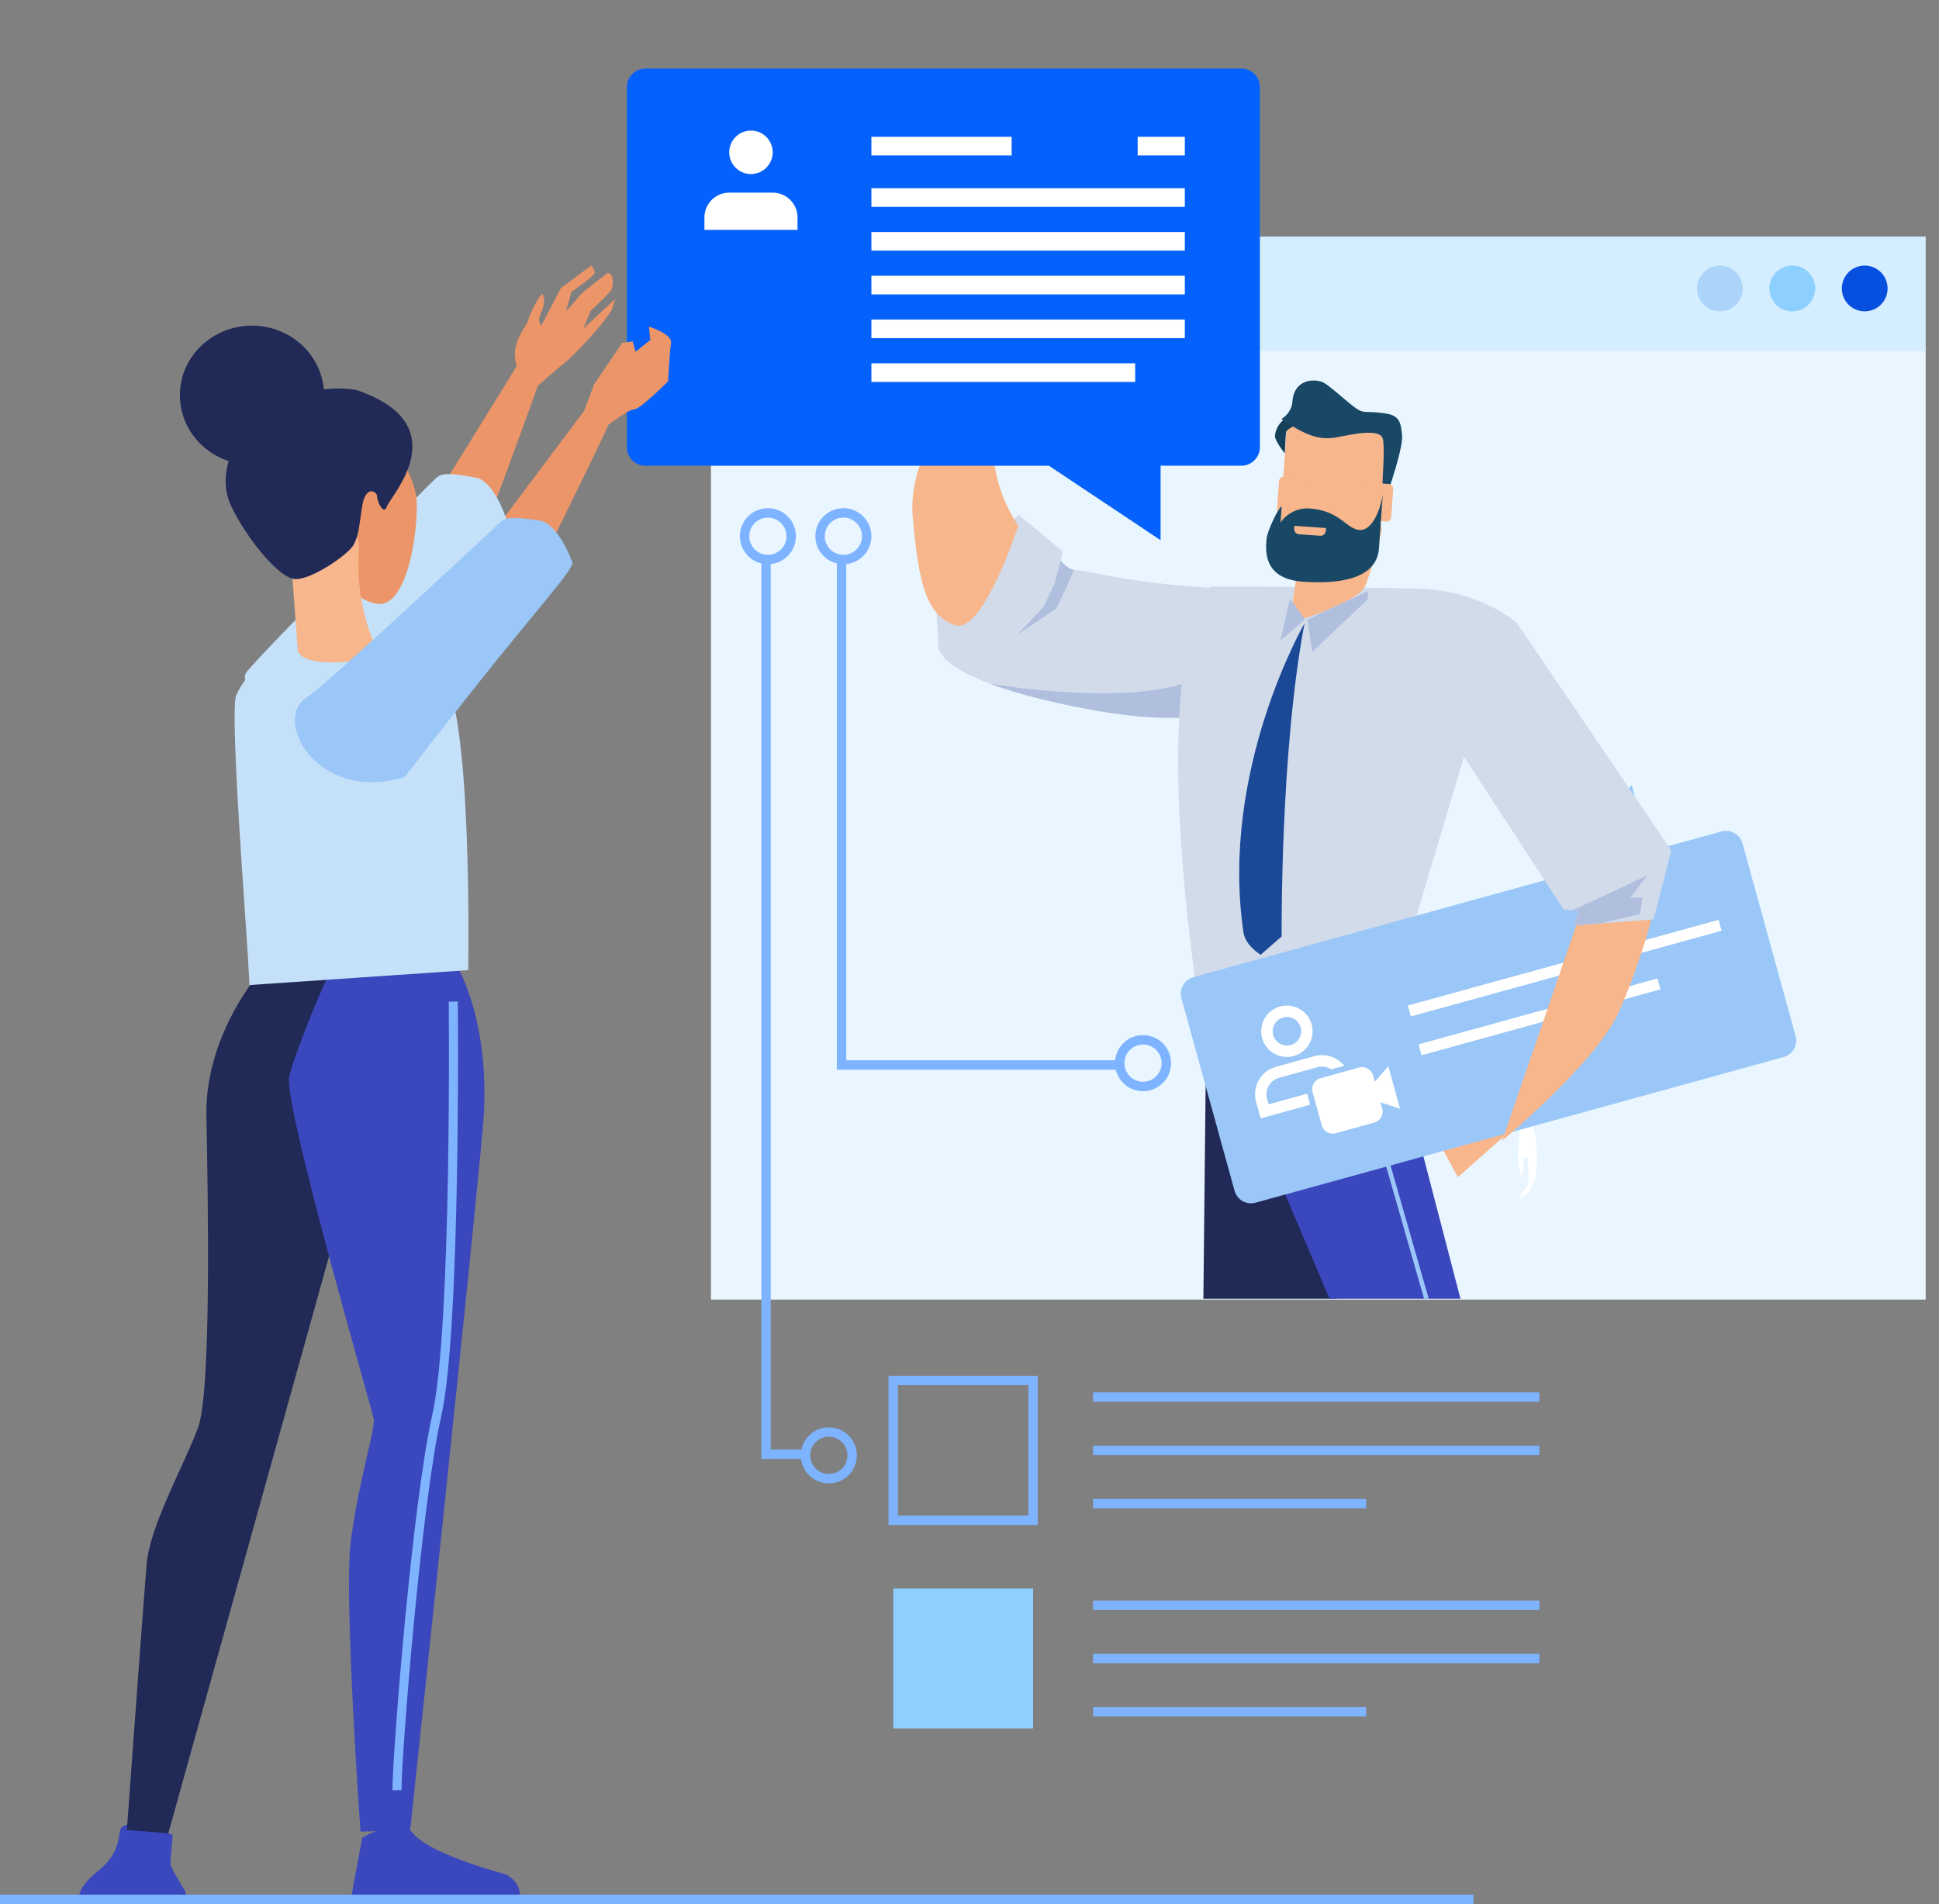 <svg xmlns="http://www.w3.org/2000/svg" xmlns:xlink="http://www.w3.org/1999/xlink" width="496.456" height="487.524" viewBox="0 0 496.456 487.524">
  <rect x="0" y="0" width="496.456" height="487.524" fill="#808080" stroke="none"/>
  <defs>
    <clipPath id="clip-path">
      <rect id="矩形_1095" data-name="矩形 1095" width="359.849" height="332.562" fill="none"/>
    </clipPath>
  </defs>
  <g id="组_3639" data-name="组 3639" transform="translate(-2035.739 -295.048)">
    <g id="组_3616" data-name="组 3616" transform="translate(2217.774 355.611)">
      <rect id="矩形_1083" data-name="矩形 1083" width="311.01" height="243.906" transform="translate(0 28.295)" fill="#e9f6ff"/>
      <rect id="矩形_1084" data-name="矩形 1084" width="311.01" height="29.279" fill="#d4edff"/>
      <path id="路径_5221" data-name="路径 5221" d="M2465.2,362.825a5.855,5.855,0,1,0,5.853-5.849A5.866,5.866,0,0,0,2465.2,362.825Z" transform="translate(-2175.656 -349.537)" fill="#074fdf"/>
      <path id="路径_5222" data-name="路径 5222" d="M2448.318,362.825a5.856,5.856,0,1,0,5.854-5.849A5.861,5.861,0,0,0,2448.318,362.825Z" transform="translate(-2177.312 -349.537)" fill="#8dcfff"/>
      <path id="路径_5223" data-name="路径 5223" d="M2431.433,362.825a5.856,5.856,0,1,0,5.857-5.849A5.862,5.862,0,0,0,2431.433,362.825Z" transform="translate(-2178.968 -349.537)" fill="#acd4f8"/>
    </g>
    <g id="组_3634" data-name="组 3634" transform="translate(2172.346 295.048)">
      <g id="组_3633" data-name="组 3633" clip-path="url(#clip-path)">
        <g id="组_3632" data-name="组 3632" transform="translate(23.891 17.55)">
          <path id="路径_5224" data-name="路径 5224" d="M2388.583,517.529s3.372.072,4.317,14.367a163.95,163.95,0,0,1-.105,19.01c-.442,8.013-4.154-.748-4.154-.748l-3.169-15.942S2383.983,521.56,2388.583,517.529Z" transform="translate(-2161.96 -290.779)" fill="#dbdac6"/>
          <path id="路径_5225" data-name="路径 5225" d="M2390.615,577.371l2.015-1.891,1.552-2.975.507-5.43s-.175-5.8-1.028-7.972-1.244-10.845-1.549-11.906-3.283-.394-3.283-.394.661,6.617,1.132,10.611c.431,3.642-.37,9.076-.2,10.507a16.161,16.161,0,0,0,.711,3.094c.262.786.526.56.566-.328.053-1.185.108-2.69.071-3.273-.061-1.011,1.11-.545,1.11-.545s.56,5.386.047,6.8-1.415,1.79-1.765,2.42A1.533,1.533,0,0,0,2390.615,577.371Z" transform="translate(-2161.609 -287.929)" fill="#fff"/>
          <path id="路径_5226" data-name="路径 5226" d="M2335.131,458.942s-2.706,13.51-43.28,5.714-37.238-16.626-37.238-16.626l-.631-10.391,21.1-22.607,11.361,9.444-.54,2.25s1.622,2.6,4.327,2.6,14.605,3.637,37.868,4.677C2338.826,434.481,2335.671,456.344,2335.131,458.942Z" transform="translate(-2174.833 -300.831)" fill="#d1dbea"/>
          <g id="组_3617" data-name="组 3617" transform="translate(93.075 133.103)">
            <path id="路径_5227" data-name="路径 5227" d="M2326.854,432.313c-.465-.02-.916-.044-1.372-.067a52.531,52.531,0,0,1,1.634,15.584s-.919,13.729-42.191,10.89a179.965,179.965,0,0,1-18.261-2.071c5.374,2.055,13.033,4.225,23.943,6.319,40.574,7.8,43.28-5.714,43.28-5.714C2334.427,454.655,2337.582,432.793,2326.854,432.313Z" transform="translate(-2266.664 -432.246)" fill="#b0bfde"/>
          </g>
          <path id="路径_5228" data-name="路径 5228" d="M2275.623,421.77s-17.7-23.9,5.951-43.126c7.032-5.717-1.624-2.6-9.739,1.038s-24.886,21.823-23.261,40.01,3.785,24.939,10.817,27.539S2275.623,421.77,2275.623,421.77Z" transform="translate(-2175.374 -304.709)" fill="#f7b68b"/>
          <path id="路径_5229" data-name="路径 5229" d="M2279.6,375.653,2298,368.9l3.786,6.755-4.329,6.235-4.869-1.039-4.327,2.077Z" transform="translate(-2172.321 -305.356)" fill="#f7b68b"/>
          <path id="路径_5230" data-name="路径 5230" d="M2331.1,737.6s11.462-41.378,12-65.28-3.247-40.529-3.247-40.529l-23.8-8.313.151,109.282Z" transform="translate(-2168.745 -280.389)" fill="#212957"/>
          <path id="路径_5231" data-name="路径 5231" d="M2317.141,530.257l-1.082,102.362,21.64,11.95a147.466,147.466,0,0,0,14.605-55.6C2353.927,557.8,2317.141,530.257,2317.141,530.257Z" transform="translate(-2168.745 -289.531)" fill="#212957"/>
          <path id="路径_5232" data-name="路径 5232" d="M2317.044,530.536l47.607,112.234,8.8,14.515,34.26,76.282,3.719,8.613,15.267,1.861s-3.624-50.868-16.608-72.693-19.474-33.774-19.474-33.774l-28.674-110.155Z" transform="translate(-2168.649 -289.81)" fill="#3b47bc"/>
          <path id="路径_5233" data-name="路径 5233" d="M2316.068,541.469l48.146-1.039,20.018-67.029s12.984-40.528-11.9-41.048-53.558-.519-53.558-.519S2302,446.382,2316.068,541.469Z" transform="translate(-2169.296 -299.184)" fill="#d1dbea"/>
          <path id="路径_5234" data-name="路径 5234" d="M2389.727,558.974l-13.524,11.95-5.951-10.911h3.786l2.705-4.677,8.115,3.118Z" transform="translate(-2163.43 -287.072)" fill="#f7b68b"/>
          <path id="路径_5235" data-name="路径 5235" d="M2347.857,394.433s-10.524,11.793-7.82,20.106-1.685,13.7-1.685,16.3-2.7,14.027-.542,13.508,16.229-5.2,17.855-8.833,4.325-14.549,4.325-14.549-2.08-12.847-2.638-17.037C2356.747,399.394,2350.023,393.393,2347.857,394.433Z" transform="translate(-2166.694 -302.863)" fill="#f7b68b"/>
          <path id="路径_5236" data-name="路径 5236" d="M2341.411,440.407s-21.813,37.61-15.619,79.23c.487,3.281,4.393,5.625,4.393,5.625l5.368-4.688S2335.122,473.469,2341.411,440.407Z" transform="translate(-2167.899 -298.343)" fill="#1c4997"/>
          <path id="路径_5237" data-name="路径 5237" d="M2340.627,440.149l1.188,8.308,14.25-13.5v-2.077Z" transform="translate(-2166.336 -299.081)" fill="#b0bfde"/>
          <path id="路径_5238" data-name="路径 5238" d="M2336.765,434.616l-2.5,10.81,6.321-5.447Z" transform="translate(-2166.96 -298.911)" fill="#b0bfde"/>
          <path id="路径_5239" data-name="路径 5239" d="M2282.93,438.036l3.311-6.995,1.153-2.875a6.12,6.12,0,0,1-3.358-2.485l-1.436,5.678-2.979,6.358L2273,444.713Z" transform="translate(-2172.968 -299.787)" fill="#b0bfde"/>
          <g id="组_3618" data-name="组 3618" transform="translate(163.679 79.884)">
            <path id="矩形_1085" data-name="矩形 1085" d="M3.587,0H30.551a3.586,3.586,0,0,1,3.586,3.586V22.016A3.587,3.587,0,0,1,30.55,25.6H3.587A3.587,3.587,0,0,1,0,22.016V3.587A3.587,3.587,0,0,1,3.587,0Z" transform="matrix(0.07, -0.998, 0.998, 0.07, 3.087, 43.385)" fill="#f7b68b"/>
            <path id="路径_5240" data-name="路径 5240" d="M2335.549,401.6s-2.2-2.7-2.525-4.289a5.88,5.88,0,0,1,2.854-4.737c2.044-1.009,3.533,1.234,3.533,1.234s-3.26,1.527-3.469,2.171S2335.549,401.6,2335.549,401.6Z" transform="translate(-2330.762 -382.944)" fill="#163f59"/>
            <path id="路径_5241" data-name="路径 5241" d="M2362.317,410.737s3.376-9.883,3.091-12.863-.47-5.051-4.049-5.63c-5.356-.866-5.5.273-8.008-1.547s-6.938-6.094-8.533-6.6c-2.655-.843-6.949-.238-7.466,4.826a5.638,5.638,0,0,1-2.755,4.636c.178.472,1.134.97,2.789,1.947,4.739,2.8,7.652,3.5,11.487,2.776s11-2.358,11.62.483-.3,11.331-.016,12.009S2361.627,411.182,2362.317,410.737Z" transform="translate(-2330.606 -383.781)" fill="#194866"/>
            <path id="矩形_1086" data-name="矩形 1086" d="M1.2,0H8.433a1.2,1.2,0,0,1,1.2,1.2V5.259a1.2,1.2,0,0,1-1.2,1.2H1.2A1.2,1.2,0,0,1,0,5.26V1.2A1.2,1.2,0,0,1,1.2,0Z" transform="translate(25.503 35.737) rotate(-86.002)" fill="#f7b68b"/>
            <rect id="矩形_1087" data-name="矩形 1087" width="9.63" height="6.455" rx="1.196" transform="translate(2.718 34.146) rotate(-86.002)" fill="#f7b68b"/>
            <path id="路径_5242" data-name="路径 5242" d="M2360.821,410.31s-.72,10.315-.961,13.753c-.217,3.11-1.932,9.845-19.494,8.619-10.4-.726-9.481-8.341-9.3-10.85.133-1.911,2.695-7.484,3.869-8.5.038-.033-.3,4.256-.3,4.256a8.32,8.32,0,0,1,7.394-3.65c7.973.557,9.456,5.349,12.978,5.512C2357.709,419.572,2360.049,415.3,2360.821,410.31Z" transform="translate(-2330.963 -381.179)" fill="#194866"/>
            <path id="路径_5243" data-name="路径 5243" d="M2344.191,420.207l-5.458-.381a1.314,1.314,0,0,1-1.218-1.4l.053-.763,8.077.563-.054.764A1.313,1.313,0,0,1,2344.191,420.207Z" transform="translate(-2330.321 -380.458)" fill="#f7b68b"/>
          </g>
          <path id="路径_5244" data-name="路径 5244" d="M2291.474,735.544h43.277l.593-8.3-13.635-4.15S2299.181,726.652,2291.474,735.544Z" transform="translate(-2171.156 -270.619)" fill="#281617"/>
          <path id="路径_5245" data-name="路径 5245" d="M2377.6,735.544h43.277l.593-8.3-13.636-4.15S2385.311,726.652,2377.6,735.544Z" transform="translate(-2162.709 -270.619)" fill="#281617"/>
          <path id="路径_5246" data-name="路径 5246" d="M2342.816,535.822s5.027,13.4,15.08,13.4" transform="translate(-2166.121 -288.985)" fill="none" stroke="#9ac7f7" stroke-miterlimit="10" stroke-width="1.147"/>
          <path id="路径_5247" data-name="路径 5247" d="M2415.294,736.309s-8.379-59.761-34.07-94.948c-1.041-1.425-25.692-88.245-25.692-88.245" transform="translate(-2164.874 -287.289)" fill="none" stroke="#9ac7f7" stroke-miterlimit="10" stroke-width="1.147"/>
          <g id="组_3628" data-name="组 3628">
            <path id="路径_5248" data-name="路径 5248" d="M2343.985,407.963a4.769,4.769,0,0,1-4.767,4.766h-20.657V431.8l-28.6-19.07H2186.67a4.768,4.768,0,0,1-4.768-4.766V315.8a4.768,4.768,0,0,1,4.768-4.768h152.549a4.768,4.768,0,0,1,4.767,4.768Z" transform="translate(-2181.902 -311.031)" fill="#0561fc"/>
            <g id="组_3619" data-name="组 3619" transform="translate(19.862 15.89)">
              <path id="路径_5249" data-name="路径 5249" d="M2223.826,349.508V346.33a6.357,6.357,0,0,0-6.354-6.358h-11.125a6.358,6.358,0,0,0-6.357,6.358v3.178Z" transform="translate(-2199.99 -324.083)" fill="#fff"/>
              <path id="路径_5250" data-name="路径 5250" d="M2216.9,331.064a5.562,5.562,0,1,0-5.564,5.56A5.565,5.565,0,0,0,2216.9,331.064Z" transform="translate(-2199.422 -325.502)" fill="#fff"/>
            </g>
            <g id="组_3627" data-name="组 3627" transform="translate(62.615 17.48)">
              <g id="组_3620" data-name="组 3620">
                <rect id="矩形_1088" data-name="矩形 1088" width="35.906" height="4.768" fill="#fff"/>
              </g>
              <g id="组_3621" data-name="组 3621" transform="translate(68.176)">
                <rect id="矩形_1089" data-name="矩形 1089" width="12.07" height="4.768" fill="#fff"/>
              </g>
              <g id="组_3622" data-name="组 3622" transform="translate(0 13.165)">
                <rect id="矩形_1090" data-name="矩形 1090" width="80.247" height="4.768" fill="#fff"/>
              </g>
              <g id="组_3623" data-name="组 3623" transform="translate(0 24.377)">
                <rect id="矩形_1091" data-name="矩形 1091" width="80.247" height="4.765" fill="#fff"/>
              </g>
              <g id="组_3624" data-name="组 3624" transform="translate(0 35.583)">
                <rect id="矩形_1092" data-name="矩形 1092" width="80.247" height="4.767" fill="#fff"/>
              </g>
              <g id="组_3625" data-name="组 3625" transform="translate(0 46.792)">
                <rect id="矩形_1093" data-name="矩形 1093" width="80.247" height="4.768" fill="#fff"/>
              </g>
              <g id="组_3626" data-name="组 3626" transform="translate(0 58)">
                <rect id="矩形_1094" data-name="矩形 1094" width="67.534" height="4.768" fill="#fff"/>
              </g>
            </g>
          </g>
          <g id="组_3631" data-name="组 3631" transform="translate(141.832 183.498)">
            <path id="路径_5251" data-name="路径 5251" d="M2454.884,493.051a4.388,4.388,0,0,0-5.393-3.059l-18.311,5.052-4.662-16.9-20.688,23.9-91.547,25.255a4.383,4.383,0,0,0-3.058,5.388l13.6,49.295a4.384,4.384,0,0,0,5.391,3.06l135.2-37.3a4.38,4.38,0,0,0,3.061-5.389Z" transform="translate(-2311.066 -478.14)" fill="#9ac7f7"/>
            <g id="组_3629" data-name="组 3629" transform="translate(58.511 35.87)">
              <line id="直线_9" data-name="直线 9" y1="21.95" x2="79.573" fill="none" stroke="#fff" stroke-width="2.892"/>
              <line id="直线_10" data-name="直线 10" y1="16.876" x2="61.167" transform="translate(2.74 15.012)" fill="none" stroke="#fff" stroke-width="2.892"/>
            </g>
            <path id="路径_5252" data-name="路径 5252" d="M2357.737,547.649l-.435-1.591a2.928,2.928,0,0,0-3.595-2.042l-9.858,2.72a2.929,2.929,0,0,0-2.042,3.6l2.333,8.448a2.927,2.927,0,0,0,3.594,2.042l9.86-2.721a2.932,2.932,0,0,0,2.041-3.6l-.443-1.594,5,1.651-3-10.9Z" transform="translate(-2308.062 -471.714)" fill="#fff"/>
            <g id="组_3630" data-name="组 3630" transform="translate(20.591 56.429)">
              <path id="路径_5253" data-name="路径 5253" d="M2338.143,542.443a6.576,6.576,0,1,1,4.586-8.088A6.584,6.584,0,0,1,2338.143,542.443Zm-2.719-9.861a3.651,3.651,0,1,0,4.491,2.549A3.65,3.65,0,0,0,2335.424,532.583Z" transform="translate(-2329.818 -529.529)" fill="#fff"/>
            </g>
            <path id="路径_5254" data-name="路径 5254" d="M2331.457,552.284a4.39,4.39,0,0,1,3.063-5.392l9.859-2.722a4.358,4.358,0,0,1,3.517.551l3.315-.916a7.307,7.307,0,0,0-7.61-2.451l-9.857,2.721a7.311,7.311,0,0,0-5.1,8.98l1.168,4.228,12.675-3.5-.775-2.814-9.857,2.718Z" transform="translate(-2309.369 -471.966)" fill="#fff"/>
          </g>
          <path id="路径_5255" data-name="路径 5255" d="M2405.492,509.715l-19.475,56.636s23.8-19.744,29.753-32.735a161.8,161.8,0,0,0,9.2-27.019Z" transform="translate(-2161.884 -291.851)" fill="#f7b68b"/>
          <path id="路径_5256" data-name="路径 5256" d="M2376.5,471.273l28.13,43.126,3.787.519-1.082,3.638L2427.719,517l4.506-17.668-39.491-58.194s-12.306-11.181-32.459-8.314C2345.667,434.9,2374.341,467.635,2376.5,471.273Z" transform="translate(-2164.814 -299.133)" fill="#d1dbea"/>
          <path id="路径_5257" data-name="路径 5257" d="M2421.515,499.177s-12.591,6.047-19.267,8.961l1.653.226L2402.817,512l7.042-.6,9.871-2.332.541-4.175h-3.058Z" transform="translate(-2160.292 -292.579)" fill="#b0bfde"/>
        </g>
      </g>
    </g>
    <g id="组_3636" data-name="组 3636" transform="translate(2055.916 363.046)">
      <g id="组_3635" data-name="组 3635" transform="translate(85.014)">
        <path id="路径_5258" data-name="路径 5258" d="M2131.583,424.233l27.215-43.991s7.55-2.047,5.766,3.682-14.772,40.316-14.772,40.316S2130.436,443.042,2131.583,424.233Z" transform="translate(-2131.534 -354.726)" fill="#ec9568"/>
        <path id="路径_5259" data-name="路径 5259" d="M2158.663,390.415s6.526-5.822,9.888-8.545,11.532-11.8,12.246-14.093l.714-2.292-8.2,7.657,1.9-4.592s4.846-4.459,5.3-5.417a4.485,4.485,0,0,0,.338-2.094c-.047-2.372-1.371-2.156-1.371-2.156l-6.448,5.061-4.174,4.826,1.419-5.057s5.615-3.906,5.882-4.765-.8-1.977-.8-1.977l-7.762,5.751-5.028,9.587s-1.155-.831-.155-3.034,1.061-3.91.568-4.849-3.5,5.193-3.761,6.526-4.165,5.3-3.311,10.122A50.324,50.324,0,0,0,2158.663,390.415Z" transform="translate(-2129.156 -356.973)" fill="#ec9568"/>
      </g>
      <path id="路径_5260" data-name="路径 5260" d="M2139.765,438.046l35.33-47.114s8.835-2.529,6.248,3.512-20.736,42.634-20.736,42.634S2136.666,457.628,2139.765,438.046Z" transform="translate(-2045.741 -353.694)" fill="#ec9568"/>
      <path id="路径_5261" data-name="路径 5261" d="M2103.344,467.45s11.757,1.881,29.334-18.227,27.719-29.971,27.232-31.652-3.5-10.238-7.964-11.069-8.342-1.51-9.979-.06-45.711,45.68-48.724,49.9C2090.718,459.875,2100.733,465.538,2103.344,467.45Z" transform="translate(-2050.316 -352.204)" fill="#c5e1f9"/>
      <path id="路径_5262" data-name="路径 5262" d="M2112.857,430.341s5.985,9.434,12.515,9.93,9.795-14.9,9.795-25.323-11.427-20.358-12.515-23.337-12.515,6.952-12.515,15.889S2112.857,427.859,2112.857,430.341Z" transform="translate(-2048.619 -353.629)" fill="#ec9568"/>
      <path id="路径_5263" data-name="路径 5263" d="M2078.175,723.177s-.565,5.514-.565,7.211,3.676,6.505,3.96,7.919l.282,1.414h-27.715s-.566-2.829,3.96-6.5,5.938-6.222,6.5-10.888S2078.175,723.177,2078.175,723.177Z" transform="translate(-2054.114 -321.326)" fill="#3b47bc"/>
      <path id="路径_5264" data-name="路径 5264" d="M2120.453,723.835l-2.829,15.272h43.271a6.251,6.251,0,0,0-4.807-6.222c-5.091-1.414-18.948-5.656-22.626-10.181S2120.453,723.835,2120.453,723.835Z" transform="translate(-2047.885 -321.277)" fill="#3b47bc"/>
      <path id="路径_5265" data-name="路径 5265" d="M2075.928,742.4l42.422-152.3,6.363-66.179v-3.818l-24.181.424s-15.272,16.545-14.848,38.18,1.273,70.422-2.121,79.754-12.3,25.029-13.15,34.787-5.091,68.3-5.091,68.3Z" transform="translate(-2053.014 -340.974)" fill="#212957"/>
      <path id="路径_5266" data-name="路径 5266" d="M2146.462,520.93s8.485,14.423,6.363,39.876-18.666,180.719-18.666,180.719l-12.727.425s-4.242-59.391-2.545-73.816,6.363-29.27,5.939-31.817-23.332-81.026-21.635-87.814,10.181-27.574,11.454-28S2146.462,520.93,2146.462,520.93Z" transform="translate(-2049.309 -340.947)" fill="#3b47bc"/>
      <path id="路径_5267" data-name="路径 5267" d="M2142.718,528.607s.849,83.572-4.242,106.056S2128.3,721.2,2128.3,730.538" transform="translate(-2046.839 -340.141)" fill="none" stroke="#7eb3ff" stroke-miterlimit="10" stroke-width="2.319"/>
      <path id="路径_5268" data-name="路径 5268" d="M2143.038,452.333l-12.3-6.363-22.908-.425s-11.879,1.7-16.969,12.727c-1.75,3.794,2.545,58.968,2.969,66.6l.425,7.636,56-3.818S2151.521,459.12,2143.038,452.333Z" transform="translate(-2050.551 -348.287)" fill="#c5e1f9"/>
      <path id="路径_5269" data-name="路径 5269" d="M2103.569,425.728l1.7,22.908s-.872,3.189,6.363,3.817c9.756.849,14-2.969,14-2.969a52.441,52.441,0,0,1-4.667-25.029C2121.811,410.031,2103.569,425.728,2103.569,425.728Z" transform="translate(-2049.263 -350.953)" fill="#f7b68b"/>
      <path id="路径_5270" data-name="路径 5270" d="M2122.031,386.09s-12.395-2.975-24.605,6.363c-7.211,5.515-11.454,15.272-7.636,23.332s12.3,18.666,16.545,18.666,13.575-6.363,14.848-8.909,1.272-4.243,2.121-9.757,3.818-3.818,3.818-2.545,1.7,5.091,2.546,2.545S2147.908,395,2122.031,386.09Z" transform="translate(-2050.755 -354.162)" fill="#212957"/>
      <path id="路径_5271" data-name="路径 5271" d="M2114.592,388.8c0,9.84-8.262,17.817-18.454,17.817s-18.453-7.977-18.453-17.817,8.262-17.817,18.453-17.817S2114.592,378.959,2114.592,388.8Z" transform="translate(-2051.802 -355.599)" fill="#212957"/>
      <path id="路径_5272" data-name="路径 5272" d="M2174.5,385.977l7.2-10.605,2.652-.379.758,2.651,3.787-3.03-.379-3.41s6.062,1.894,5.683,4.167-.758,9.848-.758,9.848-7.2,7.2-8.712,7.2-6.565,3.91-6.565,3.91l-6.248-3.512Z" transform="translate(-2042.561 -355.577)" fill="#ec9568"/>
      <path id="路径_5273" data-name="路径 5273" d="M2132.631,482.181s1.114-1.679,17.511-22.4,25.949-30.954,25.382-32.608-3.984-10.055-8.446-10.7-8.339-1.171-9.889.338-45.192,42.245-49.57,44.911C2098.53,467.248,2110.024,488.955,2132.631,482.181Z" transform="translate(-2049.173 -351.201)" fill="#9ac7f7"/>
    </g>
    <line id="直线_11" data-name="直线 11" x1="377.246" transform="translate(2035.739 781.369)" fill="none" stroke="#7eb3ff" stroke-miterlimit="10" stroke-width="2.406"/>
    <rect id="矩形_1096" data-name="矩形 1096" width="35.814" height="35.814" transform="translate(2264.44 648.51)" fill="none" stroke="#7eb3ff" stroke-miterlimit="10" stroke-width="2.406"/>
    <g id="组_3637" data-name="组 3637" transform="translate(2315.604 652.773)">
      <line id="直线_12" data-name="直线 12" x2="114.265" transform="translate(0 0)" fill="none" stroke="#7eb3ff" stroke-miterlimit="10" stroke-width="2.406"/>
      <line id="直线_13" data-name="直线 13" x2="114.265" transform="translate(0 13.644)" fill="none" stroke="#7eb3ff" stroke-miterlimit="10" stroke-width="2.406"/>
      <line id="直线_14" data-name="直线 14" x2="69.923" transform="translate(0 27.287)" fill="none" stroke="#7eb3ff" stroke-miterlimit="10" stroke-width="2.406"/>
    </g>
    <rect id="矩形_1097" data-name="矩形 1097" width="35.814" height="35.814" transform="translate(2264.44 701.805)" fill="#8dcfff"/>
    <g id="组_3638" data-name="组 3638" transform="translate(2315.604 706.069)">
      <line id="直线_15" data-name="直线 15" x2="114.265" transform="translate(0 0)" fill="none" stroke="#7eb3ff" stroke-miterlimit="10" stroke-width="2.406"/>
      <line id="直线_16" data-name="直线 16" x2="114.265" transform="translate(0 13.643)" fill="none" stroke="#7eb3ff" stroke-miterlimit="10" stroke-width="2.406"/>
      <line id="直线_17" data-name="直线 17" x2="69.923" transform="translate(0 27.287)" fill="none" stroke="#7eb3ff" stroke-miterlimit="10" stroke-width="2.406"/>
    </g>
    <circle id="椭圆_185" data-name="椭圆 185" cx="5.969" cy="5.969" r="5.969" transform="translate(2245.709 426.376)" fill="none" stroke="#7eb3ff" stroke-miterlimit="10" stroke-width="2.406"/>
    <path id="路径_5274" data-name="路径 5274" d="M2308.76,543.485a5.969,5.969,0,1,1-5.969-5.969A5.969,5.969,0,0,1,2308.76,543.485Z" transform="translate(25.605 23.779)" fill="none" stroke="#7eb3ff" stroke-miterlimit="10" stroke-width="2.406"/>
    <path id="路径_5275" data-name="路径 5275" d="M2303.927,554.89H2231.96V426.051" transform="translate(19.244 12.848)" fill="none" stroke="#7eb3ff" stroke-miterlimit="10" stroke-width="2.406"/>
    <circle id="椭圆_186" data-name="椭圆 186" cx="5.969" cy="5.969" r="5.969" transform="translate(2226.38 426.376)" fill="none" stroke="#7eb3ff" stroke-miterlimit="10" stroke-width="2.406"/>
    <path id="路径_5276" data-name="路径 5276" d="M2224.736,654.564h-10.377V426.051" transform="translate(17.517 12.848)" fill="none" stroke="#7eb3ff" stroke-miterlimit="10" stroke-width="2.406"/>
    <path id="路径_5277" data-name="路径 5277" d="M2235.5,634.947a5.969,5.969,0,1,1-5.969-5.969A5.969,5.969,0,0,1,2235.5,634.947Z" transform="translate(18.42 32.749)" fill="none" stroke="#7eb3ff" stroke-miterlimit="10" stroke-width="2.406"/>
  </g>
</svg>
